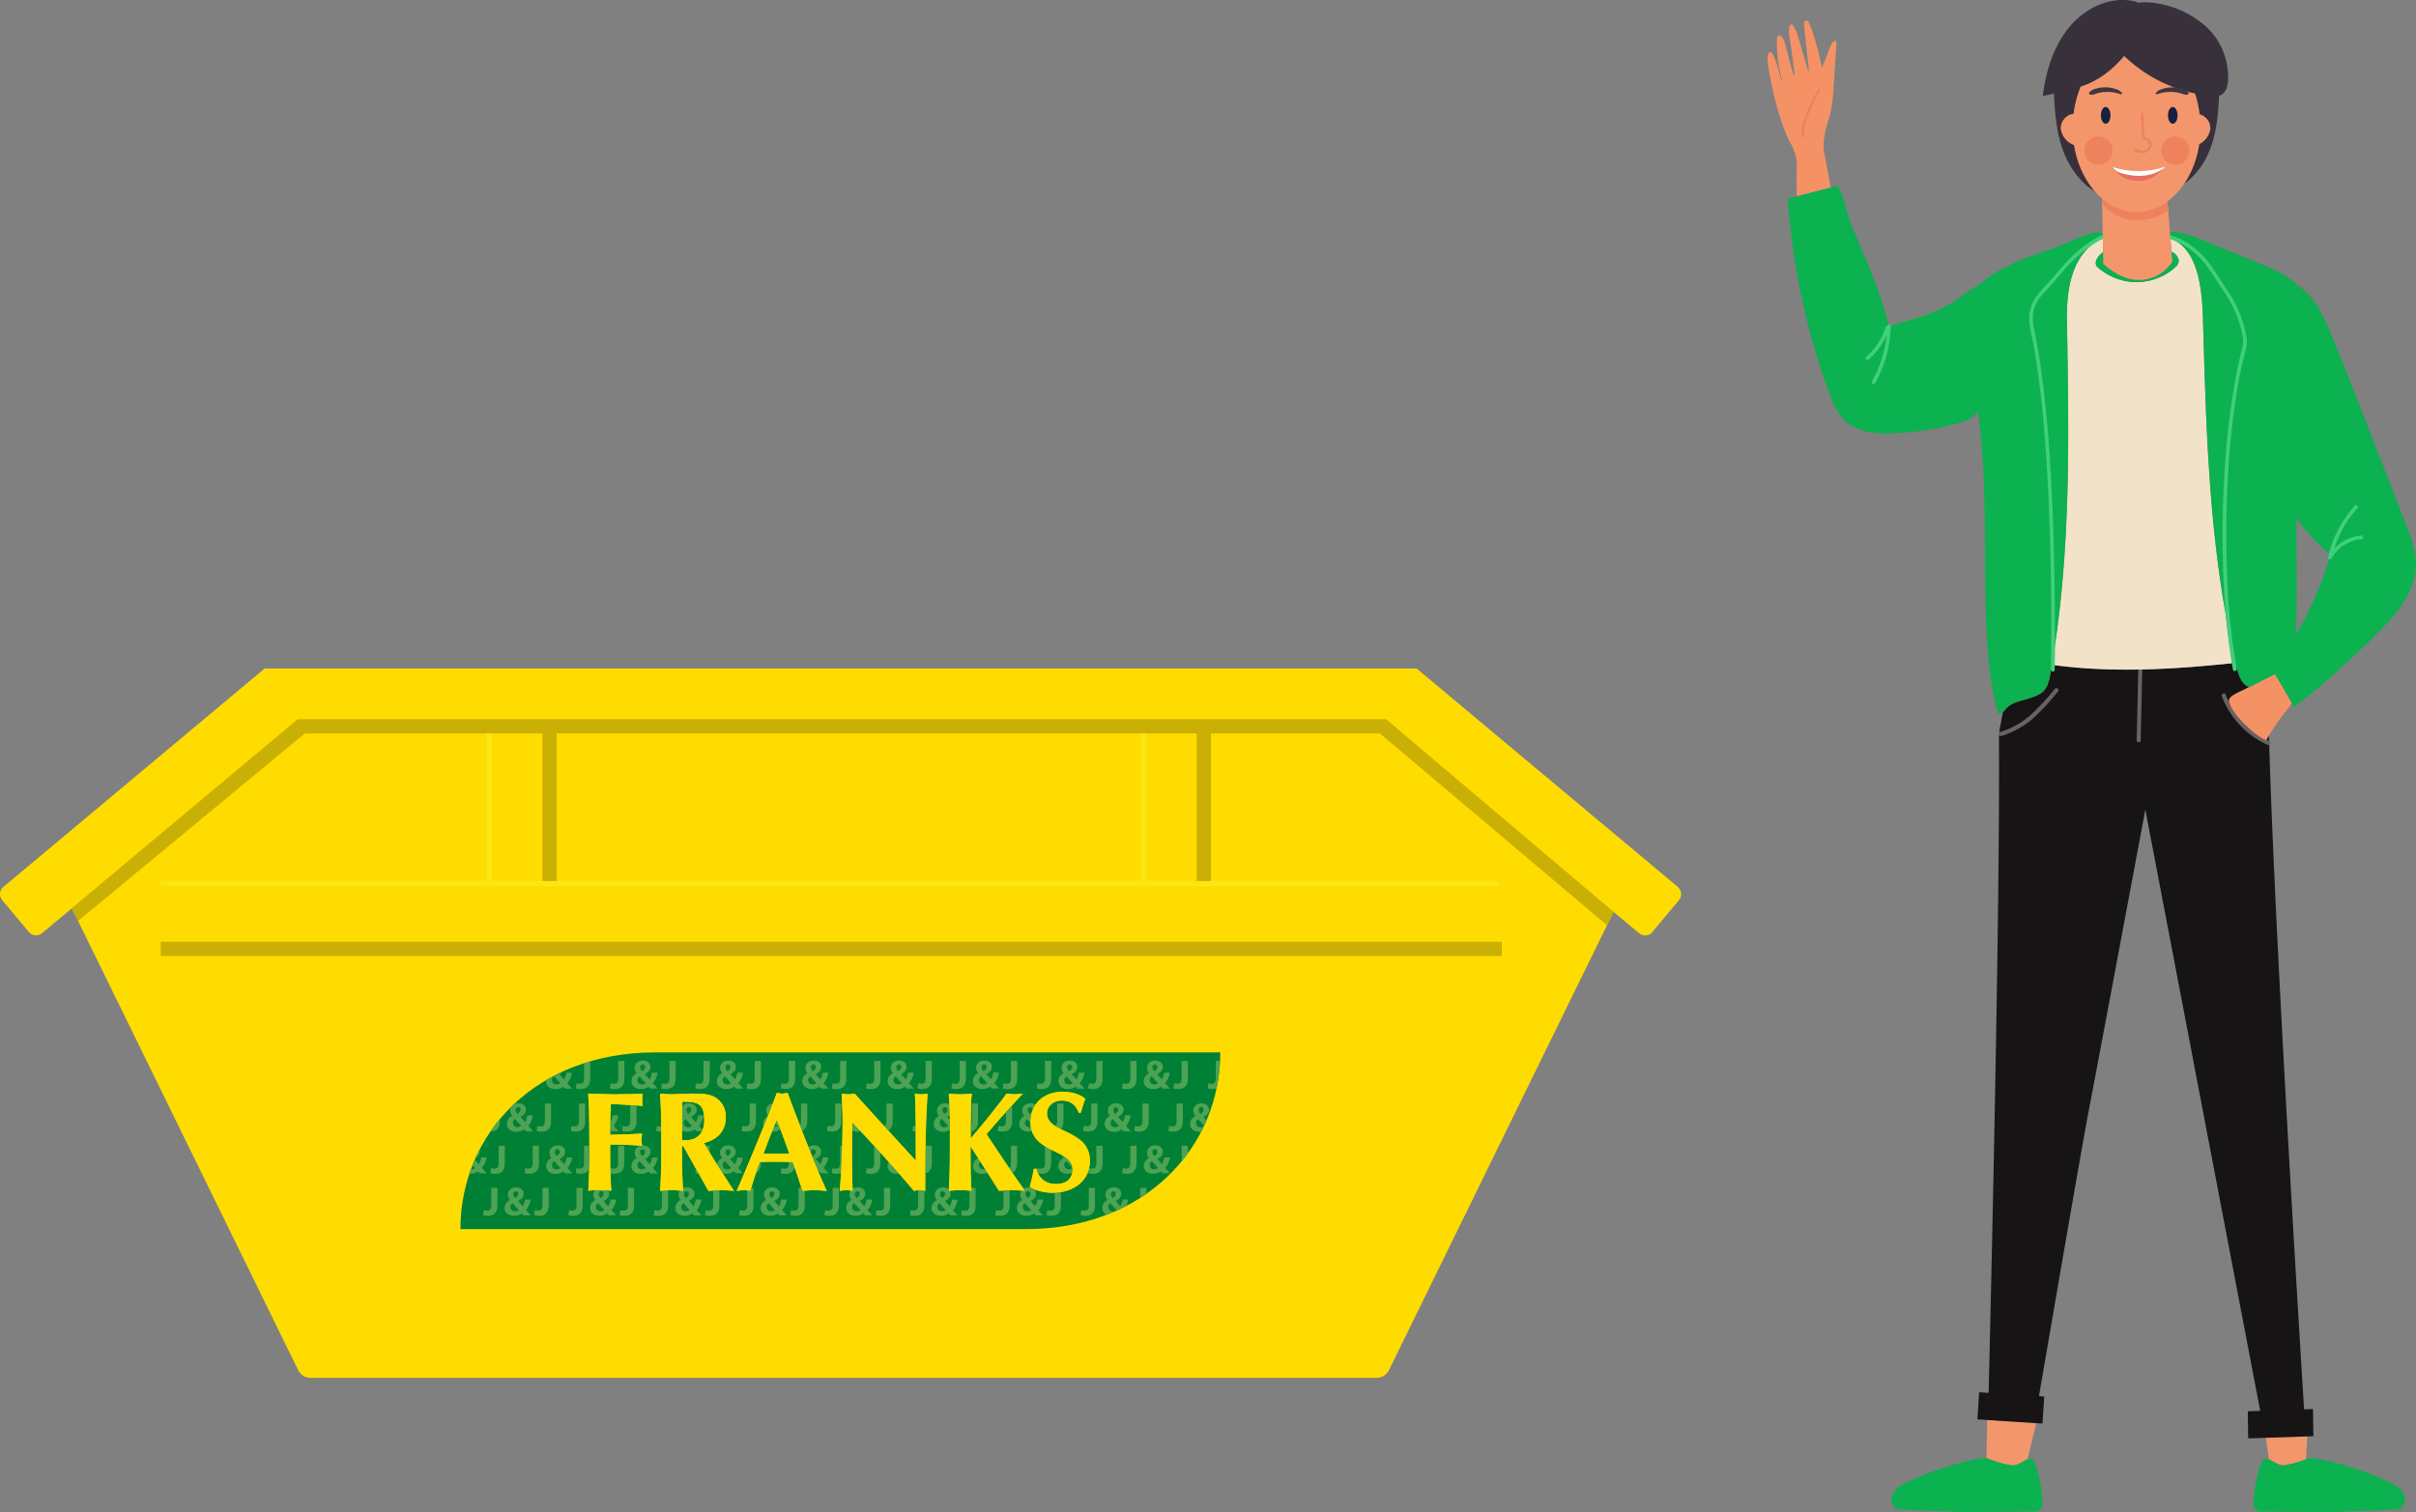 <?xml version="1.0" encoding="UTF-8"?> <svg xmlns="http://www.w3.org/2000/svg" viewBox="0 0 469.32 293.8"><rect x="0" y="0" width="469.32" height="293.8" fill="#808080" stroke="none"/><path fill="#0cb150" d="m465.7 293.31-12.43.47c-1.34.05-12.05-.1-13.57-.07a1.5 1.5 0 0 1-.84 0c-.27-.08-.52-.22-.72-.43s-.33-.46-.39-.74c-.06-.28-.05-.57.04-.84.12-2.36.54-4.7 1.27-6.96.17-.51.41-1.09.93-1.24.24-.04.49-.02.73.04s.46.17.66.32c1.75.98 1.87.97 3.93.51.51-.11 2.49-.76 2.96-.96a3.07 3.07 0 0 1 1.7 0c4.89.9 9.64 2.44 14.13 4.58a6.06 6.06 0 0 1 2.67 1.99c.6.95.56 2.41-.39 3.02m-97.5.31 12.43.47c1.34.05 12.05-.1 13.57-.07.5.07 1.01-.05 1.43-.33.19-.23.33-.5.41-.79s.09-.59.04-.89c-.11-2.36-.53-4.7-1.26-6.96-.17-.51-.41-1.09-.93-1.24-.25-.04-.51-.03-.75.04-.25.06-.48.17-.68.33-1.74.98-1.86.97-3.93.51-.51-.11-2.48-.76-2.96-.96a3.07 3.07 0 0 0-1.7 0c-4.86.91-9.59 2.45-14.05 4.58a6.06 6.06 0 0 0-2.67 1.99c-.6.95-.56 2.41.39 3.02"></path><path fill="#f4966b" d="m440.75 283.55-.6-4.18 8.05-.27c-.08 1.48-.16 2.95-.25 4.43-.73.27-2.21.75-2.64.84-2.06.46-2.18.47-3.93-.51-.19-.14-.4-.25-.63-.31Zm-54.74-7.63c-.02.23-.02.46 0 .69l-.13 6.74c.12.02.25.04.37.08.48.2 2.45.85 2.96.96 2.07.46 2.19.47 3.93-.51.2-.16.43-.27.68-.33h.03c.56-2.33 1.12-4.67 1.69-7l-5.54-.36-3.98-.26Z"></path><path fill="#161414" d="m449.27 273.79-1.69.06c-.78-12.5-5.7-92.27-6.79-129.65-.06-2.02-1.11-6.76-2.28-11.49l-1.59.8c-.08-.04-.15-.07-.23-.11-1.35-.71-1.78-2.14-2.09-3.38-.1-.41-.18-.82-.28-1.23.06.38.11.75.18 1.13.06.45-.63.64-.71.19-.12-.62-.23-1.24-.33-1.87.03.21.08.42.11.63-11.47 1.21-23.08 1.88-34.44.38v.87c0 .09-.03.18-.1.25-.06.06-.16.1-.25.1s-.18-.03-.25-.1a.395.395 0 0 1-.1-.25c-.06.36-.12.73-.19 1.1-.24 1.29-.59 2.71-1.82 3.5-2.47 1.55-5.68 1.16-7.11 3.46l-.21.11-.55 2.82c-.17.87-.25 1.75-.24 2.64.21 32.83-1.52 106.75-2.01 126.9l-1.84-.12-.34 5.26 12.64.82.34-5.26-1.02-.07c2.27-13.25 8.36-48.68 9.63-55.27 1.57-8.14 11.03-58.69 11.03-58.69l22.32 116.83-2.41.08.07 5.26 12.67-.43-.08-5.27h-.04Z"></path><path fill="#6b6161" d="M388.7 143.03c2.29-.69 4.41-1.86 6.21-3.43 1.77-1.62 3.41-3.39 4.89-5.29.33-.4-.34-.84-.66-.45-1.4 1.79-2.94 3.46-4.61 5a15.685 15.685 0 0 1-5.98 3.36c-.49.15-.33.93.16.79v.03h-.01Zm52.05.94c-1.93-.87-3.67-2.12-5.11-3.67a16.05 16.05 0 0 1-3.31-5.35c-.18-.48-.89-.12-.71.36a17.01 17.01 0 0 0 3.5 5.6c1.52 1.62 3.35 2.92 5.38 3.82.47.21.71-.55.26-.76h-.01Zm-24.59-13.89-.32 13.79c0 .52-.79.46-.79-.05.11-4.58.21-9.16.32-13.74h.79Z"></path><path fill="#f2e2c8" d="M432.37 119.31c-3.39-18.95-3.87-38.15-4.43-57.25-.15-5.08-.71-12.64-5.29-15.22-.29-.13-.59-.25-.9-.36s-.1 0-.13-.05c.07.89.14 1.73.2 2.47.23.1.45.22.64.39 1.48 1.33.37 2.39.2 2.55a11.296 11.296 0 0 1-7.53 2.98c-2.8.02-5.5-.99-7.59-2.85-.09-.07-.44-.31-.44-.89.11-1.15 1.23-1.93 1.44-2.1l.04 2.26c-.02-1.25-.09-4.88-.09-4.88-.73.36-1.44.77-2.13 1.23-.13.09-.25.2-.38.29-3.79 3.4-4.55 9.15-4.47 14.18.35 21.15.79 42.41-2.36 63.46 0 1.24-.01 2.48-.03 3.73 11.37 1.51 22.97.83 34.44-.38-.04-.21-.94-6.58-1.2-9.57Z"></path><path fill="#f59265" d="M347.76 27.73c-2.07-4.01-3.58-10.44-4.29-15.05-.12-.85-.31-2.23.34-2.54.82-.4 2.17 5.29 2.21 5.38.04.09.14.02.14-.08a26.95 26.95 0 0 1-.99-7.89c.05-.56.37-.82.76-.56.41.38.69.88.8 1.43.67 2.51 1.66 6.47 1.81 6.37.15-.1-.25-3.16-.91-7.57a4.43 4.43 0 0 1 .05-2.2c.02-.06.05-.12.1-.16.05-.05.11-.08.17-.09.06-.02.13-.02.19 0s.12.06.16.11c.47.73.81 1.53 1.01 2.37l1.93 6.54c.03.1.15.05.15-.05l-.97-9.08c.05-.59.48-.97.83-.48.85 1.51 1.92 5.35 2.63 8.76 0 .02.01.04.02.05 0 .02.03.02.05.02s.04-.01.05-.02c.02 0 .02-.05.02-.05l1.7-4.28c.15-.38.57-.78.79-.71s.22.42.22.71l-.56 8.38a27.42 27.42 0 0 1-.67 5.18c-.6 2.32-1.5 4.23-1.18 7.41.14.52.28 1.29.49 2.46.27 1.55.56 2.98.85 4.35l-6.59 1.7c-.06-1.74-.08-3.57-.05-5.52 0-.35.01-.71.04-1.07-.18-1.35-.6-2.64-1.3-3.82Zm97.36 108.75c-.15.54-.44 1.03-.85 1.42-1.5 1.85-2.85 3.83-4.02 5.9l.04.06c-1.8-.67-4.77-3.34-6.08-5.23-.53-.67-.94-1.43-1.21-2.25-.32-1.04 1.77-1.82 2.74-2.31l6.23-3.12c.1.35.27.68.52.96l2.65 4.57h-.02Z"></path><path fill="#ed825d" d="M350.42 26.52c.04-3.25 1.66-6.2 3.21-8.97.16-.29-.28-.54-.43-.26-1.59 2.86-3.24 5.88-3.28 9.23.01.06.04.11.09.15a.272.272 0 0 0 .34 0c.05-.04.08-.09.09-.15h-.02Z"></path><path fill="#0cb150" d="M401.51 62.06c.38 23.06.89 46.25-3.28 69.16-.24 1.29-.59 2.71-1.82 3.5-2.47 1.55-5.68 1.16-7.11 3.46l-1.11.56c-4.43-14.64-1.07-39.1-4-58.98-.21.43-.48.83-.85 1.16-.7.55-1.51.94-2.37 1.14a54.478 54.478 0 0 1-13.3 2.14c-3.16.12-6.59-.14-8.99-2.2-1.77-1.52-2.68-3.78-3.48-5.98a137.735 137.735 0 0 1-7.92-37.42l8.93-2.3c1.7-.73 1.94 3.61 3.28 6.97 2.85 7.17 5.6 12.48 7.42 20.14 5.76-1.81 8.98-2.2 13.91-5.71 1.19-.85 2.46-1.77 3.77-2.48 1.75-1.68 4.1-2.85 6.39-3.97 3.44-1.68 6.16-2.3 9.73-3.73 2.9-1.18 5.69-2.77 7.75-2.22 0 .3.01.6.02.9-6 2.85-7.07 9.86-6.97 15.86Zm65.81 39.66c1.01 2.59 2.04 5.27 2 8.07-.09 5.23-3.76 9.51-7.33 13.08a181.183 181.183 0 0 1-16.31 14.53l-1.19-2.06-1.98-3.42c-.12-.14-.22-.29-.31-.44 0 0-.01-.02-.02-.03a2.18 2.18 0 0 1-.19-.48l-5.07 2.54c-.08-.04-.15-.07-.23-.11-1.35-.71-1.78-2.14-2.09-3.38-5.47-22.41-6-45.26-6.66-67.97-.16-5.44-.78-13.73-6.33-15.7-.03-.42-.07-.84-.1-1.27 1.9-.09 4.11.62 5.92 1.37l11.16 4.61c2.67 1.1 5.41 2.24 7.38 4.05.16.15.3.3.45.45 2.34 1.38 4.1 4.22 5.32 6.89 1.46 3.19 2.75 6.46 4.03 9.73 3.85 9.84 7.7 19.69 11.55 29.54Zm-14.66 6.14a51.173 51.173 0 0 1-6.6-7.14c.04 7.89.25 15.7-.11 22.7 2.88-4.88 5.13-10.1 6.7-15.56Z"></path><path fill="#40cf7b" d="M367.31 63.38a24.08 24.08 0 0 1-3.06 11.08c-.22.39-.84.03-.61-.37 1.56-2.77 2.52-5.83 2.85-8.97-.79 1.79-1.96 3.4-3.45 4.69l-.04.04c-.34.3-.85-.21-.51-.51 1.78-1.53 3.09-3.52 3.79-5.76.06-.17.2-.24.33-.25.06-.4.7-.38.7.05Zm68.45-.59c-.4-1.28-.9-2.52-1.49-3.71-.62-1.17-1.31-2.29-2.07-3.37-.77-1.19-1.52-2.39-2.34-3.57a16.61 16.61 0 0 0-5.84-5.46c-.67-.34-1.37-.63-2.08-.88-.16-.06-.29 0-.36.11.01.17.03.35.04.52.04.04.08.03.13.05 2.64.94 4.94 2.63 6.64 4.86.85 1.09 1.6 2.25 2.35 3.41s1.59 2.29 2.29 3.49a23.59 23.59 0 0 1 1.66 3.61c.21.53.38 1.07.52 1.63.23.79.4 1.6.53 2.41.04.77-.07 1.54-.31 2.27a57.2 57.2 0 0 0-.45 1.88c-.29 1.31-.56 2.64-.8 3.98-1.05 5.94-1.74 11.93-2.07 17.95-.39 6.36-.47 12.73-.24 19.1.17 5.75.7 11.49 1.59 17.18.1.63.21 1.25.33 1.87.08.45.77.26.71-.19-.99-5.64-1.6-11.35-1.82-17.08-.3-6.39-.27-12.79.06-19.19.28-6.18.93-12.35 1.94-18.45.23-1.36.49-2.7.78-4.04.29-1.34.66-2.59.92-3.89.14-.81.09-1.64-.13-2.44-.16-.68-.29-1.37-.49-2.04Zm22.94 41.27c-1.32.11-2.6.54-3.72 1.25-.56.36-1.07.78-1.53 1.26a21.85 21.85 0 0 1 4.49-7.82c.31-.34-.19-.84-.5-.5a22.68 22.68 0 0 0-5.06 9.39c-.01.04-.01.09-.01.14.01.05.03.1.05.14-.05.07-.11.14-.15.22s-.05.18-.03.27c.02.1.08.17.16.22.08.04.18.06.27.04s.17-.08.22-.16c.6-1.04 1.44-1.93 2.45-2.58a7.532 7.532 0 0 1 3.37-1.15h-.01c.46-.04.46-.75 0-.72Zm-50.23-58.35a.302.302 0 0 0-.29.02v-.02a25.329 25.329 0 0 0-7.22 5.71c-.83.91-1.61 1.86-2.41 2.79-.91 1.05-1.92 2.01-2.76 3.11a7.236 7.236 0 0 0-1.61 4.66c.13 1.56.39 3.1.76 4.62.49 2.61.88 5.25 1.21 7.86.76 6.01 1.22 12.06 1.56 18.11.36 6.3.56 12.61.67 18.92.09 5.61.1 11.22.04 16.83v1.81c0 .09.04.18.1.25.07.07.16.1.25.1s.19-.04.25-.1c.07-.07.1-.16.1-.25.08-5.4.08-10.79 0-16.18-.08-6.19-.27-12.38-.56-18.57-.3-6.08-.71-12.14-1.39-18.22-.31-2.72-.66-5.43-1.09-8.13-.2-1.21-.41-2.42-.65-3.62-.34-1.71-.83-3.53-.34-5.26.49-1.74 1.66-2.96 2.81-4.18.79-.82 1.51-1.69 2.25-2.55 1.79-2.22 3.88-4.18 6.21-5.82.68-.46 1.4-.87 2.13-1.23 0-.22 0-.44-.01-.66h-.01Z"></path><path fill="#0cb150" d="M422.46 49.29c-.19-.17-.41-.3-.64-.39.06.72.12 1.36.17 1.86l-.06.1a7.59 7.59 0 0 1-2.58 2.49c-1.09.63-2.31.99-3.56 1.03-3.78.24-7.21-3.14-7.21-3.14l-.04-2.26c-.21.17-1.33.95-1.44 2.1 0 .58.35.82.44.9a11.32 11.32 0 0 0 7.59 2.84c2.79-.03 5.48-1.09 7.53-2.98.17-.16 1.28-1.22-.2-2.55Z"></path><path fill="#38303b" d="M431.8 9.83c-.77-1.83-1.93-3.48-3.41-4.8A18.813 18.813 0 0 0 417.96.52a9.55 9.55 0 0 0-2.56.02c-.34-.15-.7-.27-1.05-.34-4.44-.91-9.16 1.3-12.21 4.87-3.05 3.57-4.61 8.3-5.24 13.03l-.08.54c.73-.13 1.46-.29 2.18-.45 0 .32.01.64.03.94.21 3.6.57 7.26 1.93 10.62s3.72 6.46 7.07 8.05l10.05.04c4.54.02 8.53-3.29 10.52-7.23 1.86-3.69 2.28-7.89 2.47-12.02.14-.04.29-.09.42-.15.91-.51 1.24-1.71 1.32-2.79.09-1.99-.25-3.97-1.02-5.8v-.02Z"></path><path fill="#f4966b" d="M429.2 23.96c-.14-.36-.34-.7-.61-.98-.27-.28-.59-.5-.95-.66-.11-.05-.23-.08-.35-.11-.17-1.42-.47-2.78-.89-4.05-5.18-1.1-9.95-3.61-13.77-7.29-1.96 2.34-4.32 4.28-7.07 5.44-.45.18-.91.35-1.37.5-.68 1.62-1.15 3.42-1.39 5.31-.26.03-.51.09-.75.19a2.85 2.85 0 0 0-1.56 1.64c-.14.36-.19.75-.17 1.14.13.77.48 1.49 1.01 2.06.43.47.97.82 1.56 1.03.69 4.35 2.7 8.05 5.44 10.38.05 3.16.21 9.89.25 12.68 0 0 3.43 3.38 7.21 3.14 1.25-.04 2.47-.4 3.56-1.03a7.526 7.526 0 0 0 2.64-2.59c-.25-2.39-.63-7.83-.94-11.63 3.14-2.3 5.45-6.33 6.17-11.13.43-.21.82-.5 1.14-.85.53-.57.88-1.29 1.01-2.06.02-.39-.04-.77-.17-1.14Z"></path><path fill="#3e3742" d="M418.75 18.1c-.09.07 0 .19.13.21.13 0 .26-.02.38-.07 1.52-.51 3.16-.51 4.67 0 .23.1.47.16.71.18.25 0 .52-.11.54-.29 0-.08-.04-.15-.09-.21-.28-.29-.63-.51-1.02-.62a6.467 6.467 0 0 0-4.19.04c-.46.13-.87.41-1.15.8m-6.51-.04c.1.07 0 .19-.13.21-.13 0-.26-.02-.38-.07a7.318 7.318 0 0 0-4.67 0c-.23.1-.47.16-.71.18-.25 0-.52-.11-.54-.29 0-.08.04-.15.09-.21.28-.29.63-.51 1.02-.62 1.37-.46 2.84-.44 4.2.04.46.13.86.41 1.14.8"></path><path fill="#15213f" d="M409.04 24.04c.51 0 .93-.73.93-1.63s-.42-1.63-.93-1.63-.93.73-.93 1.63.42 1.63.93 1.63Zm12.1-1.62c0 .89.41 1.62.93 1.62s.93-.71.93-1.62-.41-1.63-.93-1.63-.93.73-.93 1.63Z"></path><path fill="#e66e60" d="M420.33 32.7c-2.37 2.49-4.56 2.86-7.14 2.1-.55-.18-1.05-.48-1.48-.86-.43-.39-.77-.86-1.01-1.39 3.2 1.78 6.54 1.91 9.71 0"></path><path fill="#fff" d="M420.33 32.7c-2.1 1.43-4.63 1.91-8 1.01-.78-.15-1.46-.61-1.91-1.26a15.97 15.97 0 0 0 10.2-.07l-.29.32Z"></path><path fill="#ed825d" d="M415.87 22.14c.05 1.04.11 2.09.16 3.14 0 .48.02.96.1 1.43.11.39.42.48.76.59.14.06.27.15.37.26.1.12.17.25.21.4.04.15.04.3 0 .45-.04.15-.11.29-.21.4-.55.71-1.66.49-2.31.08-.28-.17-.54.27-.26.44.36.24.78.39 1.22.42.43.03.87-.05 1.27-.23.31-.18.54-.46.67-.79s.14-.7.04-1.04a1.38 1.38 0 0 0-.56-.76c-.19-.11-.46-.1-.63-.22-.17-.12-.14-.61-.15-.83-.07-1.26-.13-2.51-.2-3.76 0-.33-.52-.33-.5 0h.03v.02h-.01Zm-10.95 7.01c-.03.55.11 1.09.4 1.55.29.47.7.84 1.2 1.06a2.72 2.72 0 0 0 3.02-.51c.39-.38.67-.86.79-1.4.12-.53.07-1.09-.13-1.6s-.55-.94-1.01-1.25c-.45-.31-.99-.47-1.53-.47-.35 0-.7.05-1.03.18a2.679 2.679 0 0 0-1.71 2.43Zm14.93 0c-.03.55.11 1.09.4 1.55.29.47.7.84 1.2 1.06a2.72 2.72 0 0 0 3.02-.51 2.74 2.74 0 0 0 .66-3c-.2-.51-.55-.94-1.01-1.25-.45-.31-.99-.47-1.53-.47-.35 0-.7.05-1.03.18a2.679 2.679 0 0 0-1.71 2.43Zm1.18 10 .15 1.81c-1.68 1.11-3.53 1.7-5.53 1.84-1.39.08-2.77-.18-4.04-.74a8.724 8.724 0 0 1-3.26-2.51v-.97c1.93 1.64 4.23 2.61 6.7 2.61 2.17 0 4.21-.75 5.98-2.04Z"></path><path fill="#ffdc00" d="m325.94 172.34-50.75-42.44H51.4L.64 172.35c-.76.63-.86 1.77-.23 2.53l5.21 6.23c.63.76 1.77.86 2.53.23l5.81-4.85 43.96 89.74c.45.92 1.37 1.49 2.39 1.49h207.11c1.02 0 1.94-.57 2.39-1.49l43.63-89.04 4.98 4.16c.76.64 1.9.54 2.53-.22l5.21-6.23c.63-.76.53-1.9-.23-2.53v-.03Z"></path><path fill="#caaf04" d="m313.44 177.17-1.28 2.61-44.09-37.26h-32.83v28.68h-2.77v-28.68H108.13v28.68h-2.77v-28.68H59.2l-44.04 36.44-1.22-2.48 43.89-36.73h211.42l44.17 37.41h.01Zm-21.71 5.82v2.77H31.22v-2.77h260.51Z"></path><path fill="#fbe614" d="M222.63 171.2v-28.68h-.97v28.68H95.53v-28.68h-.98v28.68H31.22v.98h259.9v-.98h-68.49z"></path><path fill="#008035" d="M133.08 221.57c-.21 0-.4-.02-.61-.06 0-2.5.02-4.96.08-7.45 2.99 0 4.24.36 4.24 3.59 0 2.58-1.31 3.91-3.73 3.91h.01Zm17.82-3.92c-.93 2.14-1.78 4.3-2.58 6.52h5.01c-.79-2.22-1.56-4.38-2.44-6.52Zm-23.63-13.16h109.77c0 18.44-14.58 34.34-37.83 34.34H89.44c0-18.46 14.59-34.34 37.83-34.34Zm-2.53 9.16c0-.39.03-.77.1-1.15-.74.08-3.04.14-5.72.14-1.61 0-3.25-.1-4.88-.14.17 2.41.22 4.52.22 7.59l.02 3.69c0 3.07-.06 5.17-.22 7.59.59-.06 1.35-.14 2.23-.14s1.63.08 2.23.14c-.17-2.4-.22-4.51-.22-7.59v-1.39c2.08 0 4.14.08 6.22.24-.07-.37-.11-.75-.14-1.12 0-.41.05-.83.14-1.23-2.08.1-3.83.17-6.22.22 0-2 0-3.97.14-5.97.83 0 4.11.21 6.19.34-.07-.41-.1-.82-.1-1.23Zm83.6 13.62c0 1.54-.99 2.79-3.21 2.79s-3.48-1.37-3.78-2.96h-.52c-.2 1.17-.46 2.33-.79 3.47.79.61 2.44 1.18 4.4 1.18 4.36 0 7.27-2.52 7.27-6.19 0-6.22-8.33-5.2-8.33-9.26 0-1.31 1.17-2.46 2.85-2.46s2.75.79 3.31 2.36h.4c.36-1.22.55-1.89.87-2.73-1.03-.83-2.52-1.35-4.48-1.35-3.25 0-6.16 2.09-6.16 5.86 0 6.22 8.16 5.12 8.16 9.26Zm-23.83-7.19v3.73c0 3.07-.06 5.17-.22 7.58.59-.06 1.35-.14 2.23-.14s1.63.08 2.23.14c-.22-1.72-.22-4.66-.22-8.6h.06c1.81 2.84 3.69 5.72 5.49 8.6.79-.06 1.6-.14 2.39-.14s1.59.08 2.66.14c-1.47-1.94-5.12-7.45-7.47-11 1.43-1.78 5.84-6.66 7.07-7.89-.63.06-1.15.14-1.64.14-.52-.01-1.02-.07-1.53-.14-.95 1.39-4.52 5.83-6.98 8.73 0-3.53 0-7.28.22-8.73-.59.06-1.35.14-2.23.14s-1.63-.08-2.23-.14c.16 2.41.22 4.52.22 7.59h-.03Zm-20.81-2.12c0 5.59-.43 12.65-.56 13.44.41-.09.83-.14 1.25-.14s.86.06 1.29.14c-.08-1.02-.16-2.55-.16-6.93 0-2.06 0-4.34.06-6.38 4.23 4.44 8.22 8.88 11.97 13.3.34-.08.71-.14 1.07-.14.38 0 .75.05 1.12.14 0-7.29 0-10.92.44-18.9-.82.18-1.66.18-2.46 0 .2 1.23.2 8.68.2 13.04-4.04-4.36-7.95-8.68-11.89-13.04-.4.09-.82.13-1.23.14-.41 0-.83-.05-1.24-.14.03 1.32.14 3 .16 5.46Zm-20.59 13.44c.53-.06.93-.14 1.37-.14.44.01.86.07 1.29.14.52-1.9 1.14-3.77 1.86-5.61.95-.02 1.89-.06 2.85-.06 1.17 0 2.32.02 3.51.06.69 1.86 1.32 3.75 1.89 5.61.77-.06 1.55-.14 2.32-.14s1.54.08 2.41.14c-2.08-4.47-5.29-12.79-7.61-19.03-.34.07-.69.11-1.03.14-.34-.02-.7-.07-1.05-.14-2.36 6.24-6.46 16-7.81 19.03Zm-14.66-11.32v3.73c0 3.07-.06 5.17-.22 7.59.59-.06 1.35-.14 2.23-.14s1.63.08 2.23.14c-.16-2.41-.22-4.51-.22-7.59v-1.12h.24l4.9 8.7c.82-.06 1.68-.14 2.5-.14s1.64.08 2.46.14c-1.99-3.09-4.07-6.22-5.83-9.31 2.7-.68 4.24-2.37 4.24-5.03.02-.7-.11-1.4-.43-2.04-.31-.63-.76-1.17-1.33-1.59-.97-.69-1.99-.93-4.75-.93-1.86 0-3.04.14-4.02.14-.9 0-1.63-.08-2.23-.14.16 2.41.22 4.52.22 7.59h.01Z"></path><path fill="#4da353" d="M163.21 222.63h.4c-.06 1.93-.14 3.78-.23 5.3-.25.1-.55.15-.89.15-.3 0-.6-.05-.89-.13l.14-.98c.2.07.4.1.62.1.53 0 .84-.22.84-1.06v-3.38Zm6.64-5.89-.01-.01.01.01Zm1.16 9.28v-2.05c-.4-.44-.8-.89-1.21-1.32v3.37h.01c0 .84-.32 1.06-.84 1.06-.21 0-.41-.03-.62-.1l-.14.98c.29.09.59.13.89.13 1.17 0 1.9-.53 1.9-2.06h.01Zm-4.32-6.12c.17 0 .34-.05.51-.07-.31-.33-.62-.67-.94-1 0 0-.01 0-.02-.01s-.01-.02-.02-.03c-.22-.23-.43-.46-.64-.68l-.03 1.55c.29.17.67.28 1.14.28l.02-.03Zm8.54 2.74c.26.29.53.57.79.87-.1-.41-.38-.72-.79-.87Zm-2.72-2.97c.56-.28.9-.84.9-1.85v-3.39h-1.21v3.38c0 .62-.17.9-.47 1 .26.29.53.57.79.86h-.01Zm48.97 13.11c.41-.25.82-.53 1.21-.8v-1.17h-1.21v1.98Zm-41.46-17.52c-.06 1.29-.11 2.45-.15 3.56.09-.28.15-.6.15-1v-2.56Zm-7.6-5.17c0-.33.1-.66.28-.93s.44-.49.74-.62v-.02c-.25-.29-.4-.66-.4-1.03 0-.69.53-1.41 1.62-1.41.83 0 1.45.48 1.45 1.25 0 .53-.32 1-1.06 1.37v.03c.31.34.63.72.9 1 .23-.4.39-.85.45-1.3h1.09c-.1.75-.43 1.45-.91 2.04.3.33.61.69.94 1.05h-1.4l-.34-.38c-.43.32-.94.48-1.47.47-1.29.01-1.86-.75-1.86-1.49h-.01Zm1.7-2.73c.01.3.15.57.37.77.39-.26.59-.47.59-.78 0-.07 0-.13-.02-.2-.02-.06-.06-.11-.09-.17-.05-.05-.1-.09-.16-.11s-.13-.05-.2-.05-.14.01-.2.05c-.06.02-.11.07-.16.11a.46.46 0 0 0-.1.18c-.02.07-.02.13-.02.21Zm-.55 2.53c0 .11.02.23.07.33s.1.2.2.28.18.14.3.18c.11.03.22.06.33.05.28 0 .53-.1.72-.28-.33-.32-.77-.83-1.21-1.31-.13.08-.23.2-.31.32s-.11.28-.11.43h.01Zm49.57 7.93v-3.39h-1.21v3.38c0 .84-.32 1.06-.84 1.06-.21 0-.41-.03-.62-.1l-.14.98c.29.09.59.13.89.13 1.17 0 1.91-.53 1.91-2.06h.01Zm-52.1-8.29v-3.38h-1.21v3.38c0 .84-.32 1.06-.84 1.06-.21 0-.41-.03-.62-.09l-.13 1c.29.09.59.13.89.13 1.17-.01 1.91-.55 1.91-2.09Zm-17.79 14.64h.08c-.02-.08-.06-.15-.08-.23v.23Zm-3.15-4.27c.53 0 1.05-.15 1.47-.47 0 .01.02.02.02.03-.23-.61-.46-1.21-.7-1.82-.1.23-.18.46-.29.69.14.15.28.3.39.41-.18.17-.43.26-.68.26-.13.3-.24.59-.37.89h.15Zm5.69-.17c.64-.24 1.02-.82 1.02-1.91v-3.39h-1.21v3.38c0 .43-.08.69-.23.85.14.36.28.71.41 1.08Zm-1.44 7.14c-.13-.36-.25-.72-.38-1.08h-.72v.23c0 .84-.31 1.06-.82 1.06-.21 0-.41-.03-.62-.1l-.14.98c.29.09.59.13.9.13.91 0 1.55-.33 1.79-1.21h-.01Zm-4.23-12.48c-.86.13-1.29.77-1.29 1.39 0 .36.14.69.37.97.32-.8.63-1.6.93-2.36h-.01Zm5.72-4.3c0-.32.09-.64.28-.92s.43-.49.74-.63v-.02c-.25-.29-.39-.66-.4-1.03 0-.69.53-1.41 1.62-1.41.83 0 1.45.48 1.45 1.25 0 .53-.32 1-1.06 1.37v.03c.3.34.63.72.89 1 .24-.4.39-.85.46-1.3h1.08c-.1.75-.41 1.45-.9 2.04.3.33.61.69.94 1.05h-1.4c-.11-.11-.22-.24-.34-.38-.41.32-.94.48-1.47.47-1.3.01-1.86-.75-1.86-1.49h-.01Zm1.69-2.73c0 .15.03.3.1.43s.15.25.26.34c.39-.26.59-.47.59-.78 0-.07 0-.13-.02-.2s-.06-.13-.1-.17-.09-.09-.16-.11a.455.455 0 0 0-.2-.05c-.07 0-.14.02-.2.05-.06.02-.11.07-.16.11-.05.06-.08.11-.1.18s-.02.13-.02.2h.01Zm-.56 2.53c0 .11.02.23.07.33s.11.2.2.28c.09.08.18.14.3.18.11.03.23.05.33.05.26 0 .53-.1.74-.28-.33-.32-.77-.83-1.21-1.31-.13.08-.23.2-.31.32s-.11.28-.11.43Zm-2.51-.36v-3.38h-1.21v3.38c0 .84-.31 1.06-.82 1.06-.21 0-.41-.03-.62-.09l-.14.98c.29.09.59.13.9.13 1.16 0 1.9-.53 1.9-2.07h-.01Zm9.94 0v-3.38h-1.2v3.38c0 .84-.31 1.06-.84 1.06-.21 0-.41-.03-.62-.09l-.14 1c.29.09.59.13.89.13 1.17-.01 1.9-.55 1.9-2.09h.01Zm-3.76 10.21c.29.09.59.13.89.13 1.16 0 1.9-.53 1.9-2.06v-3.39h-1.21v3.38c0 .84-.32 1.06-.84 1.06-.21 0-.43-.03-.62-.1l-.13.98h.01Zm57.43 13.33h1.08c-.07.44-.21.86-.39 1.26-1.23.63-2.48 1.21-3.77 1.7-.26-.1-.48-.29-.63-.52-.16-.23-.24-.51-.24-.79 0-.32.1-.64.29-.92s.44-.49.74-.62v-.02c-.25-.29-.39-.66-.4-1.03 0-.69.53-1.41 1.61-1.41.83 0 1.45.48 1.45 1.25 0 .54-.32 1-1.06 1.38v.03c.3.34.62.72.89 1 .23-.39.39-.84.45-1.3Zm-2.27-1.06c0 .14.05.29.1.43.07.13.15.25.26.34.39-.26.59-.47.59-.78 0-.07 0-.13-.02-.2s-.06-.13-.09-.17a.419.419 0 0 0-.16-.11.455.455 0 0 0-.2-.05c-.07 0-.14.02-.2.06s-.11.07-.16.11c-.05.06-.08.11-.09.18-.02.07-.02.13-.02.2h-.01Zm1.1 3.09c-.33-.32-.77-.83-1.21-1.31a.92.92 0 0 0-.31.31c-.07.13-.11.28-.11.43 0 .11.02.23.07.33s.11.2.2.28c.09.08.18.14.3.18.1.03.22.06.33.05.28 0 .53-.09.74-.26Zm-48.51-19.96c-.09-.22-.26-.38-.46-.52.15.17.31.34.46.52Zm51.19 10.87c0 .84-.32 1.06-.84 1.06-.21 0-.41-.03-.62-.1l-.14.98c.29.09.59.13.9.13 1.16 0 1.9-.53 1.9-2.06v-3.39h-1.21v3.38h.01ZM160.92 228h-1.4c-.11-.11-.22-.24-.34-.38-.06.05-.11.07-.17.1-.63-1.49-1.3-3.15-1.98-4.86.25-.18.6-.31 1.05-.31.83 0 1.45.48 1.45 1.25 0 .53-.32 1-1.06 1.37v.03c.3.34.62.72.89 1 .24-.4.39-.84.46-1.3h1.08c-.1.75-.41 1.45-.9 2.02.31.36.62.7.94 1.07h-.01Zm-2.44-4.17c0-.07 0-.13-.02-.2s-.06-.13-.1-.17-.1-.09-.16-.11a.455.455 0 0 0-.2-.05c-.07 0-.14 0-.21.03-.06.03-.11.07-.16.13a.4.4 0 0 0-.1.18c-.01.07-.02.14-.01.21 0 .15.03.3.1.43s.15.25.26.34c.39-.26.59-.47.59-.78h.01Zm59.58 9.24Zm-21.45-15.25v-3.09c-.39.43-.79.87-1.21 1.33v1.75c0 .84-.32 1.06-.84 1.06-.21 0-.41-.03-.62-.1l-.13.98c.29.09.59.13.9.13 1.16 0 1.9-.53 1.9-2.06Zm17.56-8.28v-3.38h-1.2v3.38c0 .83-.32 1.05-.84 1.05-.21 0-.41-.03-.61-.09l-.14.98c.29.09.59.13.9.13 1.16 0 1.9-.54 1.9-2.06h-.01Zm-9.97 16.48v-2.62c-.41-.21-.82-.43-1.21-.67v3.28c0 .84-.31 1.06-.83 1.06-.21 0-.43-.03-.62-.1l-.08.55c.05.16.11.32.18.48.21.05.43.08.64.08 1.16 0 1.9-.53 1.9-2.06h.01Zm6.19-6.28c.29.09.59.13.9.13 1.16 0 1.9-.53 1.9-2.06v-3.39h-1.21v3.38c0 .84-.32 1.06-.84 1.06-.21 0-.41-.03-.62-.1l-.13.98Zm-2.08 7.24c-.2.14-.43.22-.67.21v.02c-.11 0-.23 0-.33-.05a.858.858 0 0 1-.5-.46.754.754 0 0 1-.07-.33c0-.15.05-.3.11-.43a.95.95 0 0 1 .31-.32c.4.45.79.9 1.13 1.22-.17-1.08-.94-1.78-1.98-2.38.07.2.16.37.3.53v.02c-.3.13-.55.34-.74.62-.18.28-.28.6-.29.92 0 .76.57 1.52 1.86 1.52.28 0 .54-.03.8-.13.05-.22.08-.45.08-.69 0-.1-.02-.2-.03-.3v.02Zm-30.84-2.08h-.16s.09.09.13.14c0-.05.02-.09.03-.14Zm52.29-10.47h-1.21v3.38c0 .84-.32 1.06-.84 1.06-.21 0-.41-.03-.61-.1l-.14.98c.29.09.59.13.9.13 1.16 0 1.9-.53 1.9-2.06v-3.39Zm-.22 11.23c.41-.52.83-1.03 1.21-1.56v-1.47h-1.21v3.04Zm-22.97-11.23h-1.21v3.38c0 .57-.16.84-.41.97.34.23.71.44 1.12.64.32-.32.51-.84.51-1.6v-3.39Zm8 3.95c0-.33.1-.64.29-.92s.44-.49.74-.62v-.02c-.25-.29-.39-.66-.4-1.03 0-.69.53-1.41 1.61-1.41.83 0 1.45.48 1.45 1.25 0 .53-.32 1-1.06 1.37v.03c.3.34.63.72.89 1 .23-.4.39-.85.45-1.3h1.08c-.09.75-.41 1.45-.89 2.04.3.33.6.69.94 1.05v.02h-1.39l-.36-.38c-.43.31-.94.48-1.47.47-1.31 0-1.86-.76-1.86-1.52v-.02Zm1.69-2.71c.01.3.15.57.37.77.39-.28.59-.47.59-.78 0-.07 0-.13-.02-.2-.02-.06-.06-.11-.09-.17-.05-.05-.1-.09-.16-.11s-.13-.05-.18-.05c-.07 0-.14.01-.2.05-.06.02-.11.07-.16.11a.46.46 0 0 0-.1.18c-.02.07-.02.13-.02.21h-.01Zm-.54 2.53c0 .11.02.23.07.33s.1.2.2.28.18.14.3.18c.1.03.22.05.33.05.26 0 .53-.09.74-.26-.33-.32-.77-.83-1.21-1.31a.866.866 0 0 0-.42.75Zm6.47-8.11c0-.32.1-.64.28-.92.18-.28.44-.49.74-.63v-.02c-.25-.29-.39-.66-.4-1.03 0-.69.53-1.41 1.61-1.41.83 0 1.45.48 1.45 1.25 0 .53-.32 1-1.06 1.37v.03c.3.34.62.72.89 1 .23-.4.39-.85.45-1.3h1.08c-.1.75-.41 1.45-.9 2.04.3.33.61.69.94 1.05h-1.4c-.11-.11-.22-.24-.36-.38-.43.32-.94.48-1.47.47-1.3.01-1.85-.75-1.85-1.49h.01Zm1.67-2.73c.01.3.15.57.37.77.39-.26.59-.47.59-.78 0-.07 0-.13-.02-.2s-.06-.13-.1-.17-.1-.09-.16-.11a.455.455 0 0 0-.2-.05c-.07 0-.14.02-.2.05-.06.02-.11.07-.16.11a.46.46 0 0 0-.1.18c-.02.07-.02.13-.02.2h.01Zm-.54 2.53c0 .11.02.23.07.33s.11.2.2.28c.09.08.18.14.3.18.1.03.22.05.33.05.28 0 .53-.1.72-.28-.33-.32-.77-.83-1.21-1.31-.13.08-.23.2-.31.32s-.11.28-.11.43h.01Zm7.42-.35v-3.38h-1.21v3.37c0 .84-.31 1.06-.83 1.06-.21 0-.41-.03-.62-.09l-.14.98c.29.09.59.13.9.13 1.16 0 1.9-.54 1.9-2.06Zm5.43-3.39v3.38c0 .84-.31 1.06-.83 1.06-.21 0-.41-.03-.62-.09l-.14.98c.29.09.59.13.9.13s.59-.05.85-.14c.37-1.75.59-3.53.68-5.31h-.84Zm-2.39 10.84v.05c.22.22.43.47.62.69-.15.34-.31.68-.46 1.02-.33-.32-.76-.8-1.2-1.29a.866.866 0 0 0-.35 1.08c.05.1.11.21.2.28.09.08.18.14.3.18.1.03.22.05.33.05.25 0 .49-.08.69-.24-.17.37-.36.74-.54 1.09-.11.02-.22.02-.33.02-1.3 0-1.86-.76-1.86-1.52 0-.33.1-.64.29-.92s.44-.49.74-.62v-.02c-.25-.29-.39-.66-.4-1.03 0-.69.53-1.41 1.61-1.41.83 0 1.45.48 1.45 1.25 0 .53-.32 1-1.06 1.37V217Zm.02-1.36c0-.07 0-.13-.02-.2s-.06-.13-.1-.17-.09-.09-.16-.11c-.06-.03-.13-.05-.2-.05s-.14.02-.2.05c-.07.03-.11.07-.16.13s-.08.11-.1.18c-.01.07-.02.14-.01.21 0 .15.03.3.1.43s.15.25.26.34h.01c.39-.28.59-.47.56-.8h.01Zm-13.02-6.1v-3.38h-1.21v3.38c0 .84-.32 1.06-.84 1.06-.21 0-.41-.03-.62-.09l-.13 1c.29.09.59.13.9.13 1.17-.01 1.9-.55 1.9-2.09Zm-15.19.56c0-.32.09-.64.28-.92.17-.28.43-.49.74-.63v-.02c-.25-.29-.39-.66-.4-1.03 0-.69.53-1.41 1.61-1.41.83 0 1.45.48 1.45 1.25 0 .53-.32 1-1.06 1.37v.03c.3.34.63.72.9 1 .23-.4.39-.85.45-1.3h1.08c-.1.75-.4 1.45-.9 2.04.3.33.61.69.95 1.05h-1.39c-.11-.11-.22-.24-.34-.38-.43.32-.94.48-1.47.47-1.3.01-1.86-.75-1.86-1.49h-.02Zm1.7-2.73c.01.3.15.57.37.77.39-.26.59-.47.59-.78 0-.07 0-.13-.02-.2-.02-.06-.06-.11-.1-.17-.05-.05-.1-.09-.16-.11s-.13-.05-.18-.05c-.07 0-.14.01-.2.05-.06.02-.11.07-.16.11a.46.46 0 0 0-.1.18c-.02.07-.02.13-.02.21Zm-.55 2.53c0 .11.02.23.07.33s.11.2.2.28c.09.08.18.14.3.18.11.03.22.05.33.05.26 0 .53-.1.74-.28-.33-.32-.77-.83-1.21-1.31-.13.08-.23.2-.31.32s-.11.28-.11.43Zm-19.11-.36v-3.38h-1.21v3.38c0 .84-.31 1.06-.84 1.06-.21 0-.41-.03-.62-.09l-.14.98c.29.09.59.13.9.13 1.17 0 1.91-.53 1.91-2.07Zm-6.24 8.86c0-.32.1-.64.29-.92s.44-.49.74-.62v-.02c-.25-.29-.39-.66-.4-1.03 0-.69.53-1.41 1.61-1.41.3 0 .56.08.79.21.03.69.06 1.39.07 2.13-.14.1-.29.2-.47.29v.03c.16.18.32.37.48.55 0 .61.01 1.26.01 1.95-.38.22-.79.37-1.24.36-1.3.01-1.86-.75-1.89-1.51h.01Zm1.7-2.72c0 .15.03.3.1.43s.15.25.26.34c.39-.28.59-.47.59-.78 0-.07 0-.14-.02-.2s-.06-.11-.09-.17a.419.419 0 0 0-.16-.11c-.06-.03-.13-.05-.2-.05s-.14.02-.2.05c-.06.02-.11.07-.16.11a.46.46 0 0 0-.1.18c-.02.07-.02.13-.02.2Zm-.54 2.52c0 .11.02.23.07.33s.11.2.2.28c.09.08.18.14.3.18.1.05.22.06.33.05.28 0 .53-.1.72-.28-.33-.33-.77-.84-1.21-1.31a.77.77 0 0 0-.31.31c-.07.14-.11.29-.11.44h.01Zm5.99.46v1.2c.9-.14 1.44-.71 1.44-2.02v-3.39h-1.21v3.38c0 .43-.08.69-.23.84Zm15.66-9.12v-3.38h-1.21v3.38c0 .84-.32 1.06-.84 1.06-.21 0-.41-.03-.62-.09l-.14.98c.29.09.59.13.9.13 1.17 0 1.91-.53 1.91-2.07Zm-26.96 10.21c.21.07.44.09.66.11v-1.01c-.17 0-.34-.02-.51-.08l-.14.98h-.01Zm3.77-10.21v-3.38h-1.21v3.38c0 .84-.32 1.06-.83 1.06-.21 0-.41-.03-.62-.09l-.14.98c.29.09.59.13.9.13 1.16 0 1.9-.53 1.9-2.07Zm7.98.55c0-.33.1-.64.28-.93.18-.28.44-.49.74-.62v-.02c-.25-.29-.39-.66-.4-1.03 0-.69.53-1.41 1.61-1.41.83 0 1.45.48 1.45 1.25 0 .53-.32 1-1.06 1.37v.03c.3.34.62.72.89 1 .23-.4.39-.85.45-1.3h1.08c-.1.75-.41 1.45-.89 2.04.3.33.61.69.94 1.05h-1.39c-.1-.11-.22-.24-.34-.38-.43.32-.94.48-1.47.47-1.31 0-1.89-.76-1.89-1.51h.01Zm1.71-2.72c.01.3.15.57.37.77.39-.26.59-.47.59-.78 0-.07 0-.13-.02-.2s-.06-.13-.1-.17-.09-.09-.16-.11a.455.455 0 0 0-.2-.05h-.01c-.07 0-.14.02-.2.05-.06.02-.11.07-.16.13-.05.05-.08.1-.1.17-.02.07-.02.14-.02.2h.02Zm-.54 2.53c0 .11.02.23.07.33s.1.2.2.28c.08.08.18.14.29.18.11.03.23.05.33.05.26 0 .53-.1.74-.28-.33-.32-.77-.83-1.21-1.31-.13.08-.23.2-.3.33-.07.13-.11.28-.11.43Zm-41.02 7.01c-.25.14-.48.32-.64.56-.18.28-.28.6-.29.92 0 .18.03.37.11.54.28-.68.55-1.36.82-2.02Zm49.86-.08v.02c-.3.13-.55.34-.74.62-.18.28-.28.6-.29.92 0 .76.56 1.52 1.86 1.52.21-.01.41-.06.61-.1-.09-.25-.16-.53-.21-.82-.08.02-.16.05-.24.05-.11 0-.23 0-.33-.05a.777.777 0 0 1-.3-.18.95.95 0 0 1-.2-.28.754.754 0 0 1-.07-.33c0-.15.03-.3.11-.43.07-.13.18-.24.31-.32.22.24.44.49.64.72 0-.05-.01-.09-.01-.15 0-.7.1-1.35.29-1.93-.1.11-.24.23-.43.36-.22-.2-.34-.47-.37-.77 0-.07 0-.14.02-.2s.06-.13.1-.17.1-.09.16-.11.13-.05.2-.05.13.02.2.05c.06.02.11.07.16.11.05.05.08.1.1.17.02.06.02.13.02.18.15-.36.32-.68.53-.99-.25-.18-.57-.29-.94-.29-1.08 0-1.62.74-1.62 1.41 0 .38.15.75.4 1.03h.01Zm-1.42 9.2v-3.39h-1.2v3.38c0 .54-.14.8-.38.94.22.32.44.64.64.94.59-.26.93-.84.93-1.87Zm28.75.91c.3.34.61.69.94 1.05h-1.4l-.34-.38c-.43.32-.94.48-1.47.47-1.31 0-1.86-.76-1.86-1.52 0-.32.1-.64.28-.92.18-.28.43-.49.74-.62v-.02c-.25-.29-.39-.66-.4-1.03 0-.69.53-1.41 1.61-1.41.83 0 1.45.48 1.45 1.25 0 .53-.32 1-1.06 1.37v.03c.3.34.62.72.89 1 .23-.4.39-.84.45-1.3h1.09c-.1.75-.41 1.45-.9 2.02Zm-2.47-3.08c.01.3.15.57.37.77.39-.26.59-.47.59-.78 0-.07 0-.13-.02-.2s-.06-.13-.1-.17-.1-.09-.16-.13-.13-.05-.2-.05-.14 0-.2.03-.11.07-.16.13-.08.11-.1.18c-.02.07-.02.14-.02.21h.01Zm1.1 3.09c-.33-.32-.77-.83-1.21-1.31-.13.08-.23.18-.31.31s-.11.28-.11.43c0 .11.02.23.07.33s.11.2.2.28c.09.08.18.14.3.18.1.03.22.05.33.05.26 0 .53-.09.74-.26Zm3.09.44c.11-.11.21-.24.32-.36-.09 0-.18-.03-.28-.07l-.05.43Zm-30.46-17.85v-3.38h-1.21v3.38c0 .84-.31 1.06-.84 1.06-.21 0-.41-.03-.62-.09l-.13 1c.29.09.59.13.9.13 1.16-.01 1.9-.55 1.9-2.09ZM97.1 217.82v-.36c-.64.78-1.26 1.58-1.83 2.4 1.13-.01 1.83-.56 1.83-2.06Zm87.98 17.28c.31.34.61.69.94 1.05h-1.39c-.1-.11-.22-.24-.34-.38-.43.31-.94.48-1.47.47-1.3 0-1.86-.76-1.86-1.52 0-.32.1-.64.29-.92s.44-.49.74-.62v-.02c-.25-.29-.39-.66-.4-1.03 0-.69.53-1.41 1.62-1.41.48 0 .87.17 1.13.47 0 .08 0 .15-.01.23.06 0 .13 0 .18-.01.09.16.15.36.15.57 0 .54-.32 1-1.06 1.38v.03c.3.34.62.72.89 1 .23-.4.39-.84.45-1.3h1.08c-.09.75-.4 1.46-.9 2.04l-.02-.02Zm-2.45-3.09c0 .15.03.3.1.43s.15.25.26.34c.39-.26.59-.47.59-.78 0-.07 0-.13-.02-.2s-.06-.13-.1-.17-.1-.09-.16-.11a.455.455 0 0 0-.2-.05c-.07 0-.14.02-.2.05-.06.02-.11.07-.16.11a.46.46 0 0 0-.1.18c-.02.07-.02.13-.02.2h.01Zm.34 3.36c.26 0 .53-.09.72-.28-.33-.32-.77-.82-1.21-1.31-.13.08-.23.2-.3.32-.07.14-.1.29-.1.43 0 .11.02.23.07.33s.11.2.2.28c.09.08.18.14.3.18.11.03.22.05.33.05h-.01Zm-77.59-1.2c0 .84-.32 1.06-.84 1.06-.21 0-.41-.03-.62-.09l-.14.98c.29.09.59.13.9.13 1.16 0 1.9-.54 1.9-2.06v-3.39h-1.2v3.38Zm-3.22.93c.3.34.61.69.94 1.05h-1.4c-.1-.11-.22-.24-.34-.38-.43.31-.94.48-1.47.47-1.31 0-1.87-.76-1.87-1.52 0-.32.1-.64.29-.92s.44-.49.74-.62v-.02c-.25-.29-.4-.66-.4-1.03 0-.69.53-1.41 1.61-1.41.83 0 1.45.48 1.45 1.25 0 .54-.32 1-1.06 1.38v.03c.3.34.62.72.89 1 .24-.4.39-.84.46-1.3h1.08c-.1.75-.41 1.46-.9 2.04Zm-2.45-3.09c0 .15.03.3.1.43s.15.25.26.34c.39-.26.59-.47.59-.78 0-.07 0-.13-.02-.2s-.06-.13-.1-.17a.419.419 0 0 0-.16-.11.455.455 0 0 0-.2-.05c-.07 0-.14.02-.2.05-.06.02-.11.07-.16.11-.05.06-.08.11-.1.18s-.02.13-.02.2h.01Zm.33 3.35c.28.01.54-.08.75-.25-.33-.32-.77-.83-1.21-1.31a.92.92 0 0 0-.31.31c-.07.13-.11.28-.11.43 0 .11.02.23.07.33s.11.2.2.28c.09.08.18.14.3.18.1.03.22.05.33.05s-.01-.01-.01-.01Zm18.69-.26c.31.34.61.69.95 1.05h-1.39l-.34-.38c-.43.31-.94.48-1.47.47-1.31 0-1.86-.76-1.86-1.52 0-.32.1-.64.29-.92s.44-.49.74-.62v-.02c-.25-.29-.39-.66-.4-1.03 0-.3.1-.6.31-.85.31-.02.64-.03 1-.03a14 14 0 0 1 1.55.08c.11.18.21.39.21.64 0 .54-.31 1-1.06 1.38v.03c.31.34.63.72.9 1 .23-.4.39-.84.45-1.3h1.08c-.1.75-.41 1.46-.91 2.04h-.03Zm-2.43-3.1c.01.3.15.57.37.77.39-.26.59-.47.59-.78 0-.07 0-.13-.02-.2-.02-.06-.06-.11-.1-.17-.05-.05-.1-.09-.16-.11s-.13-.05-.18-.05c-.07 0-.14.01-.2.05-.06.02-.11.07-.16.11-.05.06-.08.11-.1.18s-.02.13-.02.21Zm1.09 3.1c-.33-.32-.77-.83-1.21-1.31a.92.92 0 0 0-.31.31c-.07.13-.11.28-.11.43 0 .11.02.23.07.33s.1.2.2.28.18.14.3.18c.1.03.22.06.33.05.26 0 .53-.09.74-.26Zm63.62-12.47h-1.22v3.38c0 .21-.02.38-.06.52V228c.79-.18 1.28-.76 1.28-1.99v-3.39ZM112 234.17c0 .84-.32 1.06-.84 1.06-.21 0-.41-.03-.62-.09l-.14.98c.29.09.59.13.89.13 1.16 0 1.9-.54 1.9-2.06v-3.39h-1.2v3.38h.01Zm2.51-10.39v-1.16h-1.06V226c0 .84-.32 1.06-.84 1.06-.21 0-.41-.03-.62-.1l-.14.98c.29.09.59.13.89.13.84 0 1.46-.29 1.74-1.01.02-.99.03-2.06.03-3.28Zm-3.34 4.22h-1.4c-.1-.11-.22-.24-.34-.38-.43.32-.94.48-1.47.47-1.31 0-1.87-.76-1.87-1.52 0-.32.1-.64.29-.92s.44-.49.74-.62v-.02c-.25-.29-.4-.66-.4-1.03 0-.69.53-1.41 1.61-1.41.83 0 1.45.48 1.45 1.25 0 .53-.32 1-1.06 1.37v.03c.3.34.62.72.89 1 .23-.4.39-.84.45-1.3h1.08c-.1.75-.41 1.45-.9 2.02.31.36.62.7.94 1.07h.01Zm-3.4-4.15c.01.3.15.57.37.77.39-.26.59-.47.59-.78 0-.07 0-.13-.02-.2s-.06-.13-.1-.17a.419.419 0 0 0-.16-.11.455.455 0 0 0-.2-.05c-.07 0-.14 0-.21.03-.06.03-.11.07-.16.13s-.08.11-.1.18-.02.14-.02.21h.02Zm1.09 3.09c-.33-.32-.77-.83-1.21-1.31-.13.08-.23.18-.31.32-.08.13-.11.28-.11.43 0 .11.02.23.07.33s.11.2.2.28c.09.08.18.14.3.18.1.03.22.05.33.05v-.02c.26.01.53-.08.74-.25Zm43.04 8.16c.3.34.61.69.94 1.05h-1.4l-.34-.38c-.43.31-.94.48-1.47.47-1.31 0-1.86-.76-1.86-1.52 0-.32.1-.64.29-.92s.44-.49.74-.62v-.02c-.25-.29-.4-.66-.4-1.03 0-.69.53-1.41 1.61-1.41.83 0 1.45.48 1.45 1.25 0 .54-.31 1-1.06 1.38v.03c.31.34.63.72.9 1 .23-.4.39-.84.45-1.3h1.08c-.1.75-.41 1.46-.91 2.04Zm-2.43-3.09c.01.3.15.57.37.77.39-.26.59-.47.59-.78 0-.07 0-.13-.02-.2s-.06-.13-.1-.17-.1-.09-.16-.11a.455.455 0 0 0-.2-.05c-.07 0-.14.02-.2.05-.06.02-.11.07-.16.11-.05.06-.08.11-.1.18s-.02.13-.02.2h.01Zm.34 3.35c.28.01.53-.08.74-.25-.33-.32-.77-.83-1.21-1.31a.92.92 0 0 0-.31.31c-.07.13-.11.28-.11.43 0 .11.02.23.07.33s.11.2.2.28c.09.08.18.14.3.18.1.03.22.05.33.05Zm-56.17-8.44c.48-.57.79-1.28.9-2.02h-1.08c-.07.46-.22.91-.45 1.3-.23-.23-.51-.56-.77-.85-.16.36-.31.72-.45 1.08.17.2.33.37.48.51-.21.18-.46.29-.72.28h-.05c-.1.28-.2.57-.28.86h.17c.52 0 1.03-.16 1.45-.47l.34.38h1.39c-.33-.36-.64-.71-.94-1.05Zm-.47-3.14c0-.1-.01-.21-.05-.31-.26.51-.51 1.02-.75 1.54.54-.33.78-.75.78-1.22h.01Zm95.59 7.62-.45-.03v2.82c0 .84-.32 1.06-.84 1.06-.21 0-.41-.03-.62-.09l-.14.98c.29.09.59.13.9.13 1.16 0 1.9-.54 1.9-2.06v-3.39h-.8c.02.22.03.41.06.61Zm2.62-4.25c-.1.03-.22.05-.33.05-.11.02-.23 0-.33-.02-.11-.03-.21-.1-.3-.18s-.15-.17-.2-.28a.754.754 0 0 1-.07-.33c0-.15.05-.3.11-.43.05-.08.13-.15.2-.21-.15-.24-.3-.47-.45-.7-.3.13-.55.34-.72.62-.18.28-.28.6-.29.92 0 .76.57 1.52 1.86 1.52.33 0 .67-.07.98-.2-.16-.25-.31-.49-.47-.75h.01Zm-93.3-4.52h-1.22v3.38c0 .84-.31 1.06-.84 1.06-.21 0-.41-.03-.62-.1l-.14.98c.29.09.59.13.9.13 1.16 0 1.9-.53 1.9-2.06v-3.39h.02Zm-2.65 11.54c0 .84-.31 1.06-.84 1.06-.21 0-.41-.03-.62-.09l-.14.98c.29.09.59.13.9.13 1.16 0 1.9-.54 1.9-2.06v-3.39h-1.2v3.38Zm48.91-6.19h-1.4l-.36-.37c-.43.32-.94.48-1.47.47-.28 0-.52-.05-.74-.1-.37-.56-.72-1.14-1.09-1.7.05-.22.11-.44.24-.63.18-.28.44-.49.74-.62v-.02c-.25-.29-.39-.66-.4-1.03 0-.69.53-1.41 1.61-1.41.83 0 1.45.48 1.45 1.25 0 .53-.32 1-1.06 1.37v.03c.3.34.62.72.89 1 .23-.4.39-.84.45-1.3h1.08c-.09.75-.4 1.45-.89 2.02.31.36.61.7.94 1.06h.01Zm-3.4-4.13c.01.3.15.57.37.77.39-.26.59-.47.59-.78 0-.07 0-.13-.02-.2s-.06-.13-.09-.17a.419.419 0 0 0-.16-.11.455.455 0 0 0-.2-.05h-.01c-.07 0-.14.02-.2.05-.07.03-.11.07-.16.13s-.08.11-.09.18-.02.13-.01.2h-.01Zm1.1 3.09c-.33-.32-.77-.83-1.21-1.31-.13.08-.23.18-.31.32-.07.13-.13.28-.13.43 0 .11.02.23.07.33s.11.2.2.28c.09.08.18.14.3.18.1.03.23.06.33.05v-.02c.26.01.53-.08.74-.25h.01Zm-3.5 4.39v2.84h.01c0 .84-.32 1.06-.84 1.06-.21 0-.41-.03-.62-.09l-.14.98c.29.09.59.13.89.13 1.16 0 1.9-.54 1.9-2.06v-2.91c-.4 0-.8.02-1.21.06h.01Zm7.21.07c-.2-.03-.39-.03-.59-.06v2.83c0 .84-.31 1.06-.83 1.06-.21 0-.41-.03-.62-.09l-.14.98c.29.09.59.13.9.13 1.16 0 1.9-.54 1.9-2.06v-3.39h-.44c-.06.21-.13.4-.18.61Zm16.01 2.77c0 .84-.32 1.06-.84 1.06-.21 0-.41-.03-.62-.09l-.14.98c.29.09.59.13.89.13 1.17 0 1.9-.54 1.9-2.06v-3.39h-1.21v3.38h.02Zm-5.9-2.77c-.06-.2-.13-.4-.2-.61h-.54v3.38c0 .84-.31 1.06-.83 1.06-.21 0-.43-.03-.62-.09l-.14.98c.29.09.59.13.9.13 1.16 0 1.9-.54 1.9-2.06v-2.82l-.48.03h.01Zm-20.53 3.7c.3.34.61.69.94 1.05h-1.4l-.36-.38c-.43.31-.94.48-1.47.47-1.31 0-1.86-.76-1.86-1.52 0-.32.1-.64.29-.92s.44-.49.74-.62v-.02c-.25-.29-.4-.66-.4-1.03 0-.26.08-.54.25-.78.22.02.46.03.66.06l-.03-.55c.21-.09.46-.15.75-.15.83 0 1.45.48 1.45 1.25 0 .54-.32 1-1.06 1.38v.03c.3.34.62.72.89 1 .23-.4.39-.84.45-1.3h1.09c-.1.75-.41 1.46-.9 2.04h-.01Zm-2.45-3.09c0 .14.05.29.1.43.07.13.15.25.26.34.39-.26.59-.47.59-.78 0-.07 0-.13-.02-.2s-.06-.13-.1-.17a.419.419 0 0 0-.16-.11.455.455 0 0 0-.2-.05c-.07 0-.14.02-.2.06s-.11.07-.16.11c-.05.06-.08.11-.1.18s-.02.13-.02.2h.01Zm1.08 3.08c-.33-.32-.77-.82-1.21-1.31-.13.08-.23.2-.31.32s-.11.28-.11.43c0 .11.02.23.07.33s.11.2.2.28c.09.08.18.14.3.18.11.03.22.05.33.05.26 0 .53-.1.74-.28Zm13.85-9.3h-.2c-.28.7-.52 1.4-.77 2.12.61-.25.97-.83.97-1.89v-.23Zm30.79 5.47c-.08 0-.16 0-.25.01v2.89c0 .84-.32 1.06-.83 1.06-.21 0-.41-.03-.62-.09l-.14.98c.29.09.59.13.9.13 1.16 0 1.9-.54 1.9-2.06v-2.81c-.32-.07-.63-.11-.95-.11Zm-10.1 3.84c.3.34.61.69.94 1.05h-1.4l-.34-.38c-.43.31-.94.48-1.47.47-1.3 0-1.86-.76-1.86-1.52 0-.32.1-.64.29-.92s.44-.49.74-.62v-.02c-.25-.29-.39-.66-.4-1.03 0-.26.08-.54.25-.78.15.02.31.03.46.07 0-.14-.02-.3-.03-.46.24-.15.55-.24.94-.24.83 0 1.45.48 1.45 1.25 0 .54-.32 1-1.06 1.38v.03c.3.34.63.72.9 1 .23-.4.39-.84.45-1.3h1.08c-.1.75-.41 1.46-.9 2.04h-.02Zm-2.45-3.1c.01.3.15.57.37.77.39-.26.59-.47.59-.78 0-.07 0-.13-.02-.2-.02-.06-.06-.11-.09-.17-.05-.05-.1-.09-.16-.11s-.13-.05-.18-.05c-.07 0-.14.01-.2.05-.06.02-.11.07-.16.11a.46.46 0 0 0-.1.18c-.02.07-.02.13-.02.21h-.01Zm1.09 3.1c-.33-.32-.77-.83-1.21-1.31a.92.92 0 0 0-.31.31c-.07.13-.11.28-.11.43 0 .11.02.23.07.33s.1.2.2.28.18.14.3.18c.1.03.22.06.33.05.26 0 .53-.09.74-.26Zm-45.17-.93c0 .84-.32 1.06-.84 1.06-.21 0-.41-.03-.62-.09l-.14.98c.29.09.59.13.9.13 1.16 0 1.9-.54 1.9-2.06v-3.39h-1.21v3.38h.01Zm5.75-6.17h-1.39c-.1-.11-.22-.24-.34-.38-.43.32-.94.48-1.47.47-1.31 0-1.86-.76-1.86-1.52 0-.32.1-.64.29-.92s.44-.49.74-.62v-.02c-.25-.29-.39-.66-.4-1.03 0-.56.37-1.16 1.12-1.35.13 0 .24.01.37.02v-.08s.09-.01.14-.01c.83 0 1.45.48 1.45 1.25 0 .55-.31 1.01-1.05 1.38v.03c.31.34.63.72.9 1 .23-.4.39-.84.45-1.3h1.08c-.1.75-.41 1.45-.9 2.02.31.36.61.7.92 1.06h-.02Zm-3.36-4.15c.01.15.05.29.1.43.07.14.16.25.26.36.39-.26.59-.47.59-.78 0-.07 0-.14-.02-.2s-.06-.11-.1-.17a.419.419 0 0 0-.16-.11.455.455 0 0 0-.2-.05h-.01c-.07 0-.14.02-.2.05s-.11.07-.16.11c-.05.05-.08.1-.1.17s-.02.14-.02.2h.02Zm.35 3.34c.28.01.54-.08.75-.25-.33-.32-.77-.82-1.21-1.31a.866.866 0 0 0-.35 1.08c.05.1.11.21.2.28.09.08.18.14.3.18.11.05.22.06.33.05l-.02-.02h.01Zm47.93-1.42c-.14.24-.22.52-.23.79 0 .76.57 1.52 1.86 1.52.13 0 .26 0 .39-.02-.67-.76-1.35-1.53-2.04-2.3h.01Zm-.91 8.4c0 .84-.32 1.06-.84 1.06-.21 0-.41-.03-.62-.09l-.14.98c.29.09.59.13.9.13 1.16 0 1.9-.54 1.9-2.06v-3.39h-1.21v3.38h.01Zm-43.15-2.8v2.81c0 .84-.31 1.06-.83 1.06-.21 0-.41-.03-.62-.09l-.14.98c.29.09.59.13.9.13 1.16 0 1.9-.54 1.9-2.06v-2.9c-.45.02-.85.05-1.21.08Zm-6.15-13.56c0 .84-.31 1.06-.84 1.06-.21 0-.41-.03-.62-.1l-.13.98c.29.09.59.13.9.13 1.16 0 1.9-.53 1.9-2.06v-3.01c-.39-.02-.8-.05-1.21-.08v3.08Zm15.43 6.16v-1.35h-.79c.25.45.52.9.79 1.35Zm0-14.44v-3.38h-1.21v3.38c0 .84-.31 1.06-.84 1.06-.21 0-.41-.03-.62-.09l-.14.98c.29.09.59.13.9.13 1.17 0 1.9-.53 1.9-2.07h.01Zm-2.07 9.23c.22.24.45.51.69.76-.03.1-.08.2-.13.29h-1.01c-.11-.11-.22-.24-.36-.38-.41.31-.94.48-1.47.47h-.01c-.41.01-.74-.07-1.01-.2 0-.92.02-1.85.03-2.77.05-.02.08-.06.13-.08v-.02c-.05-.06-.08-.14-.11-.2 0-.56 0-1.12.02-1.68.26-.33.69-.57 1.31-.57.83 0 1.45.48 1.45 1.25 0 .53-.32 1-1.06 1.37v.03c.31.34.63.72.9 1 .23-.4.39-.84.45-1.3h1.08c-.1.75-.41 1.45-.89 2.04h-.01Zm-2.45-3.09c.01.3.15.57.37.77.39-.28.59-.47.59-.78 0-.07 0-.14-.02-.2s-.06-.11-.1-.17c-.05-.05-.09-.09-.16-.11a.446.446 0 0 0-.18-.05c-.07 0-.14.01-.2.05-.06.02-.11.07-.16.11-.05.06-.08.11-.1.18s-.02.13-.02.2Zm1.08 3.09c-.33-.33-.78-.84-1.22-1.31-.13.08-.23.2-.31.32a.92.92 0 0 0-.1.44c0 .11.02.23.07.33s.1.21.2.28c.09.08.18.14.3.18a1.117 1.117 0 0 0 1.07-.23Zm.78 8.3-.13.87c.22.07.45.1.68.11l-.55-.99Zm69.69 4.7v2.41c0 .84-.32 1.06-.84 1.06-.21 0-.41-.03-.62-.09l-.14.98c.29.09.59.13.9.13 1.16 0 1.9-.54 1.9-2.06v-2.54c-.39.06-.79.1-1.21.11h.01Zm-77.42-12.02c.29.09.59.13.9.13h.08v-1.03c-.07.01-.14.03-.23.03-.21 0-.41-.03-.62-.1l-.13.98Zm3.78-10.21v-3.38h-1.21v3.38c0 .84-.32 1.06-.84 1.06-.21 0-.41-.03-.62-.09l-.14.98c.29.09.59.13.9.13 1.18 0 1.91-.53 1.91-2.07Zm82.92 13.1h-1.2v3.38c0 .84-.32 1.06-.84 1.06-.2 0-.38-.03-.55-.09-.03.16-.08.32-.13.47l-.07.49c.29.09.59.13.9.13 1.16 0 1.9-.53 1.9-2.06v-3.39h-.01Zm-2.66 11.54c0 .84-.32 1.06-.84 1.06-.21 0-.41-.03-.62-.09l-.14.98c.29.09.59.13.9.13 1.16 0 1.9-.54 1.9-2.06v-3.39h-1.21v3.38h.01Zm-67.46-14.43c.29.09.59.13.9.13 1.16 0 1.9-.53 1.9-2.06v-3.39h-1.21v3.38c0 .84-.32 1.06-.84 1.06-.21 0-.41-.03-.62-.1l-.13.98Zm-4.78-9.65c0-.32.09-.64.28-.92.18-.28.44-.49.74-.63v-.02c-.25-.29-.39-.66-.4-1.03 0-.69.53-1.41 1.61-1.41.83 0 1.45.48 1.45 1.25 0 .53-.32 1-1.06 1.37v.03c.3.34.63.72.89 1 .23-.4.39-.85.45-1.3h1.08c-.09.75-.4 1.45-.89 2.04.3.33.61.69.94 1.05h-1.4c-.11-.11-.22-.24-.36-.38-.43.32-.94.48-1.47.47-1.3.01-1.86-.75-1.86-1.49h.01Zm1.66-2.73c.02.3.15.57.37.77.39-.26.59-.47.59-.78 0-.07 0-.13-.02-.2s-.06-.13-.1-.17a.419.419 0 0 0-.16-.11.455.455 0 0 0-.2-.05c-.07 0-.14.02-.2.05-.06.02-.11.07-.16.11-.05.06-.08.11-.1.18s-.02.13-.02.2h.01Zm-.55 2.53c0 .11.02.23.07.33s.1.2.2.28.18.14.3.18c.11.03.22.06.33.05.28 0 .53-.1.74-.28-.33-.32-.77-.82-1.21-1.3-.13.08-.23.18-.31.31s-.11.28-.11.43Zm6.43 12.74h-.2v.48c.07-.16.13-.32.2-.48Zm54.85 12.47c.31.34.61.69.94 1.05h-1.39l-.34-.38c-.43.31-.94.48-1.47.47-1.3 0-1.86-.76-1.86-1.52 0-.32.1-.64.29-.92s.44-.49.74-.62v-.02c-.25-.29-.39-.66-.4-1.03 0-.26.08-.53.24-.77.23.01.47.03.74.05-.1-.13-.21-.28-.32-.44.25-.16.57-.25.97-.25.83 0 1.45.48 1.45 1.25 0 .54-.31 1-1.06 1.38v.03c.31.34.63.72.9 1 .23-.4.39-.84.45-1.3h1.08c-.1.75-.41 1.46-.91 2.04h-.02Zm-2.44-3.1c.01.3.15.57.37.77.39-.26.59-.47.59-.78 0-.07 0-.13-.02-.2-.02-.06-.06-.11-.1-.17-.05-.05-.1-.09-.16-.11s-.13-.05-.18-.05c-.07 0-.14.01-.2.05-.06.02-.11.07-.16.11-.05.06-.08.11-.1.18s-.02.13-.02.21Zm1.09 3.1c-.33-.32-.77-.83-1.21-1.31-.13.08-.23.18-.31.31s-.11.28-.11.43c0 .11.02.23.07.33s.11.2.2.28c.08.08.18.14.3.18a1.179 1.179 0 0 0 1.08-.21h-.01Zm-60.09-20.62v-.06h-.03s.02.03.03.06Zm-25.56-4.94v-3.32c-.4.11-.82.23-1.21.37v2.93c0 .84-.32 1.06-.82 1.06-.21 0-.41-.03-.62-.1l-.14.99c.29.09.59.13.89.13 1.16 0 1.9-.53 1.9-2.06Zm-9.52 10.34c1.18 0 1.91-.53 1.91-2.06v-3.39h-1.21v3.38c0 .84-.31 1.06-.84 1.06-.21 0-.41-.03-.62-.1l-.14.98c.29.09.59.13.89.13h.01Zm-1.66 2.73v3.38c0 .84-.32 1.06-.84 1.06-.21 0-.41-.03-.62-.1l-.14.98c.29.09.59.13.9.13 1.18 0 1.91-.53 1.91-2.05v-3.4h-1.21Zm7.39-2.87c.29.09.59.13.9.13 1.18 0 1.91-.53 1.91-2.06v-3.39h-1.21v3.38c0 .84-.31 1.06-.84 1.06-.21 0-.41-.03-.62-.1l-.14.98Zm-4.78-9.66v-.18c1.07-.63 2.18-1.21 3.32-1.72-.21.22-.45.39-.72.53v.03c.3.34.62.72.89 1 .23-.4.39-.84.45-1.3h1.07c-.1.75-.41 1.45-.9 2.04.3.33.61.69.94 1.05h-1.39c-.1-.13-.22-.24-.34-.38-.41.32-.94.48-1.47.47-1.3.01-1.87-.75-1.85-1.52h.01Zm1.13-.19c0 .11.02.23.07.33s.1.2.2.28.18.14.3.18c.1.03.22.05.33.05.28 0 .53-.09.72-.28-.33-.32-.77-.82-1.21-1.31-.13.08-.23.2-.31.32s-.11.28-.11.43h.01Zm87.71 21.44v2.84c0 .84-.32 1.06-.84 1.06-.21 0-.43-.03-.62-.09l-.14.98c.29.09.59.13.89.13 1.16 0 1.9-.54 1.9-2.06v-2.91c-.4 0-.79.03-1.2.06h.01Zm-91.32-19.85c.25-.08.48-.23.66-.44-.22.15-.45.28-.66.44Zm44.21-1.95v-3.38h-1.21v3.38c0 .84-.32 1.06-.84 1.06-.21 0-.41-.03-.62-.09l-.11 1c.29.09.59.13.9.13 1.15-.01 1.89-.55 1.89-2.09Zm-29.07 10.28h1.4c-.33-.36-.64-.71-.94-1.05.48-.59.79-1.29.9-2.04h-1.08c-.07.46-.22.9-.45 1.3 0 0-.01-.02-.02-.02v1.56c.07.08.15.16.22.24h-.02Zm2.52 6.21v-3.39h-1.21v3.38c.01.84-.31 1.06-.83 1.06-.21 0-.41-.03-.62-.1l-.05.33c0 .23 0 .45.02.67.25.07.52.1.78.1 1.16 0 1.9-.53 1.9-2.06Zm-2.63-10.83c-.02.32-.02.63-.03.95.08-.16.13-.33.13-.52 0-.16-.05-.3-.09-.44Zm2.65-5.66v-3.38h-1.21v3.38c0 .84-.31 1.06-.84 1.06-.21 0-.41-.03-.62-.09l-.13 1c.29.09.59.13.9.13 1.15-.01 1.9-.55 1.9-2.09Zm1.37.56c0-.32.09-.64.28-.92.17-.28.44-.49.74-.63v-.02c-.25-.29-.39-.66-.4-1.03 0-.69.53-1.41 1.61-1.41.83 0 1.45.48 1.45 1.25 0 .53-.32 1-1.06 1.37v.03c.31.34.63.72.9 1 .23-.4.39-.85.45-1.3h1.08c-.1.75-.41 1.45-.9 2.04.3.33.61.69.94 1.05h-1.39c-.11-.11-.22-.24-.34-.38-.43.32-.94.48-1.47.47-1.28.01-1.87-.75-1.87-1.49Zm1.7-2.73c.01.3.14.57.36.77.39-.26.59-.47.59-.78 0-.07 0-.13-.02-.2s-.06-.13-.1-.17c-.05-.05-.09-.09-.16-.11a.446.446 0 0 0-.18-.05.36.36 0 0 0-.2.06c-.06.02-.11.07-.16.13-.05.05-.08.1-.1.17s-.02.14-.02.2h.01Zm-.55 2.53c0 .11.02.23.07.33s.11.2.2.28c.09.08.18.14.3.18.11.03.22.05.33.05.26 0 .53-.1.74-.28-.33-.32-.77-.83-1.21-1.31-.13.08-.23.2-.31.32s-.11.28-.11.43Zm-25.33 8.46c0-.32.1-.64.29-.92s.44-.49.74-.62v-.02c-.25-.28-.39-.64-.4-1.02 0-.22.07-.45.17-.64l.02-.02c.13-.22.31-.39.53-.52l.02-.02c.26-.14.56-.2.86-.2.83 0 1.45.48 1.45 1.25 0 .53-.32 1-1.06 1.37v.03c.3.34.62.72.89 1 .23-.4.39-.84.45-1.3h1.07c-.1.75-.41 1.45-.89 2.04.3.33.61.69.94 1.05h-1.4c-.1-.11-.22-.24-.34-.38-.43.31-.94.48-1.47.47-1.31 0-1.87-.76-1.87-1.52v-.02Zm1.69-2.7c.01.3.15.57.37.77.39-.28.59-.47.59-.78 0-.07 0-.13-.02-.2-.02-.06-.06-.11-.1-.17a.419.419 0 0 0-.16-.11c-.06-.03-.13-.05-.2-.05s-.14.01-.2.05c-.06.02-.11.07-.16.13s-.08.11-.1.18-.02.13-.02.2h.01Zm-.12 1.77c-.13.07-.24.18-.31.32s-.11.29-.11.44c0 .11.02.23.07.33s.11.2.2.28c.09.08.18.14.3.18.1.05.22.06.33.05.26 0 .53-.1.72-.28-.33-.33-.77-.84-1.2-1.32Z"></path><path fill="#ffdc00" d="M114.49 220.08c0-3.07-.06-5.17-.22-7.59 1.62.02 3.27.14 4.88.14 2.69 0 4.98-.06 5.72-.14a7.205 7.205 0 0 0 0 2.38c-2.08-.14-5.37-.34-6.19-.34-.14 2-.14 3.97-.14 5.97 2.39-.06 4.14-.11 6.22-.22-.09.4-.13.82-.14 1.23.02.38.07.75.14 1.12a80.81 80.81 0 0 0-6.22-.24v1.39c0 3.07.06 5.17.22 7.59-.61-.06-1.35-.14-2.23-.14s-1.64.08-2.23.14c.16-2.4.22-4.52.22-7.59l-.02-3.71v.02Zm18.23 2.62h-.24v1.12c0 3.07.06 5.17.22 7.59-.6-.06-1.35-.14-2.23-.14s-1.64.08-2.23.14c.16-2.41.22-4.52.22-7.59v-3.73c0-3.07-.06-5.17-.22-7.59.61.06 1.35.14 2.23.14.99 0 2.16-.14 4.02-.14 2.77 0 3.78.24 4.75.93.57.41 1.03.95 1.33 1.59s.45 1.33.43 2.04c0 2.66-1.54 4.36-4.24 5.03 1.76 3.09 3.84 6.22 5.83 9.31-.83-.06-1.64-.14-2.46-.14s-1.68.08-2.5.14l-4.9-8.72v.02Zm-.16-8.64c-.06 2.5-.08 4.96-.08 7.45.2.03.4.05.61.06 2.4 0 3.73-1.35 3.73-3.91 0-3.23-1.25-3.59-4.24-3.59h-.01Zm28.04 17.34c-.87-.06-1.64-.14-2.41-.14s-1.55.08-2.32.14c-.57-1.86-1.21-3.75-1.89-5.61-1.17-.02-2.32-.06-3.51-.06-.95 0-1.89.02-2.85.06-.72 1.84-1.35 3.71-1.86 5.61-.43-.07-.85-.11-1.29-.14-.44 0-.84.08-1.37.14 1.35-3.04 5.45-12.79 7.81-19.04.34.07.69.11 1.05.14.34-.01.7-.07 1.03-.14 2.32 6.24 5.53 14.57 7.61 19.04Zm-7.27-7.23c-.79-2.22-1.56-4.38-2.44-6.52-.93 2.14-1.78 4.3-2.58 6.52h5.01Zm10.2-11.67c.4.09.82.13 1.24.14.41 0 .83-.05 1.23-.14 3.94 4.36 7.85 8.68 11.89 13.04 0-4.36 0-11.81-.2-13.04.82.18 1.66.18 2.46 0-.44 7.97-.44 11.61-.44 18.9-.37-.08-.75-.13-1.12-.14-.36 0-.71.05-1.07.14a288.34 288.34 0 0 0-11.97-13.3c-.06 2.06-.06 4.34-.06 6.38 0 4.38.08 5.91.16 6.93-.43-.08-.85-.13-1.29-.14-.43 0-.85.05-1.26.14.14-.79.56-7.87.56-13.44-.01-2.46-.13-4.14-.16-5.45v-.02Zm25.01 10.3c0 3.94 0 6.88.22 8.6-.61-.06-1.35-.14-2.23-.14s-1.64.08-2.23.14c.16-2.4.22-4.52.22-7.59v-3.73c0-3.07-.06-5.17-.22-7.59.6.06 1.35.14 2.23.14s1.64-.08 2.23-.14c-.22 1.45-.22 5.21-.22 8.74 2.46-2.9 6.03-7.34 6.98-8.74.51.07 1.02.11 1.53.14.49 0 1.01-.08 1.64-.14-1.23 1.23-5.63 6.11-7.07 7.89 2.36 3.55 6 9.06 7.47 11-1.07-.06-1.86-.14-2.66-.14s-1.59.08-2.39.14c-1.79-2.89-3.67-5.75-5.49-8.6h-.06.03Zm21.01-6.59c-.56-1.55-1.64-2.36-3.31-2.36s-2.85 1.15-2.85 2.46c0 4.05 8.33 3.04 8.33 9.26 0 3.67-2.9 6.19-7.27 6.19-1.98 0-3.62-.57-4.4-1.18.33-1.14.61-2.3.79-3.47h.52c.3 1.59 1.56 2.96 3.78 2.96s3.21-1.26 3.21-2.79c0-4.14-8.16-3.04-8.16-9.26 0-3.78 2.91-5.86 6.16-5.86 1.97 0 3.45.52 4.48 1.35-.32.84-.52 1.51-.87 2.71h-.4Z"></path></svg> 